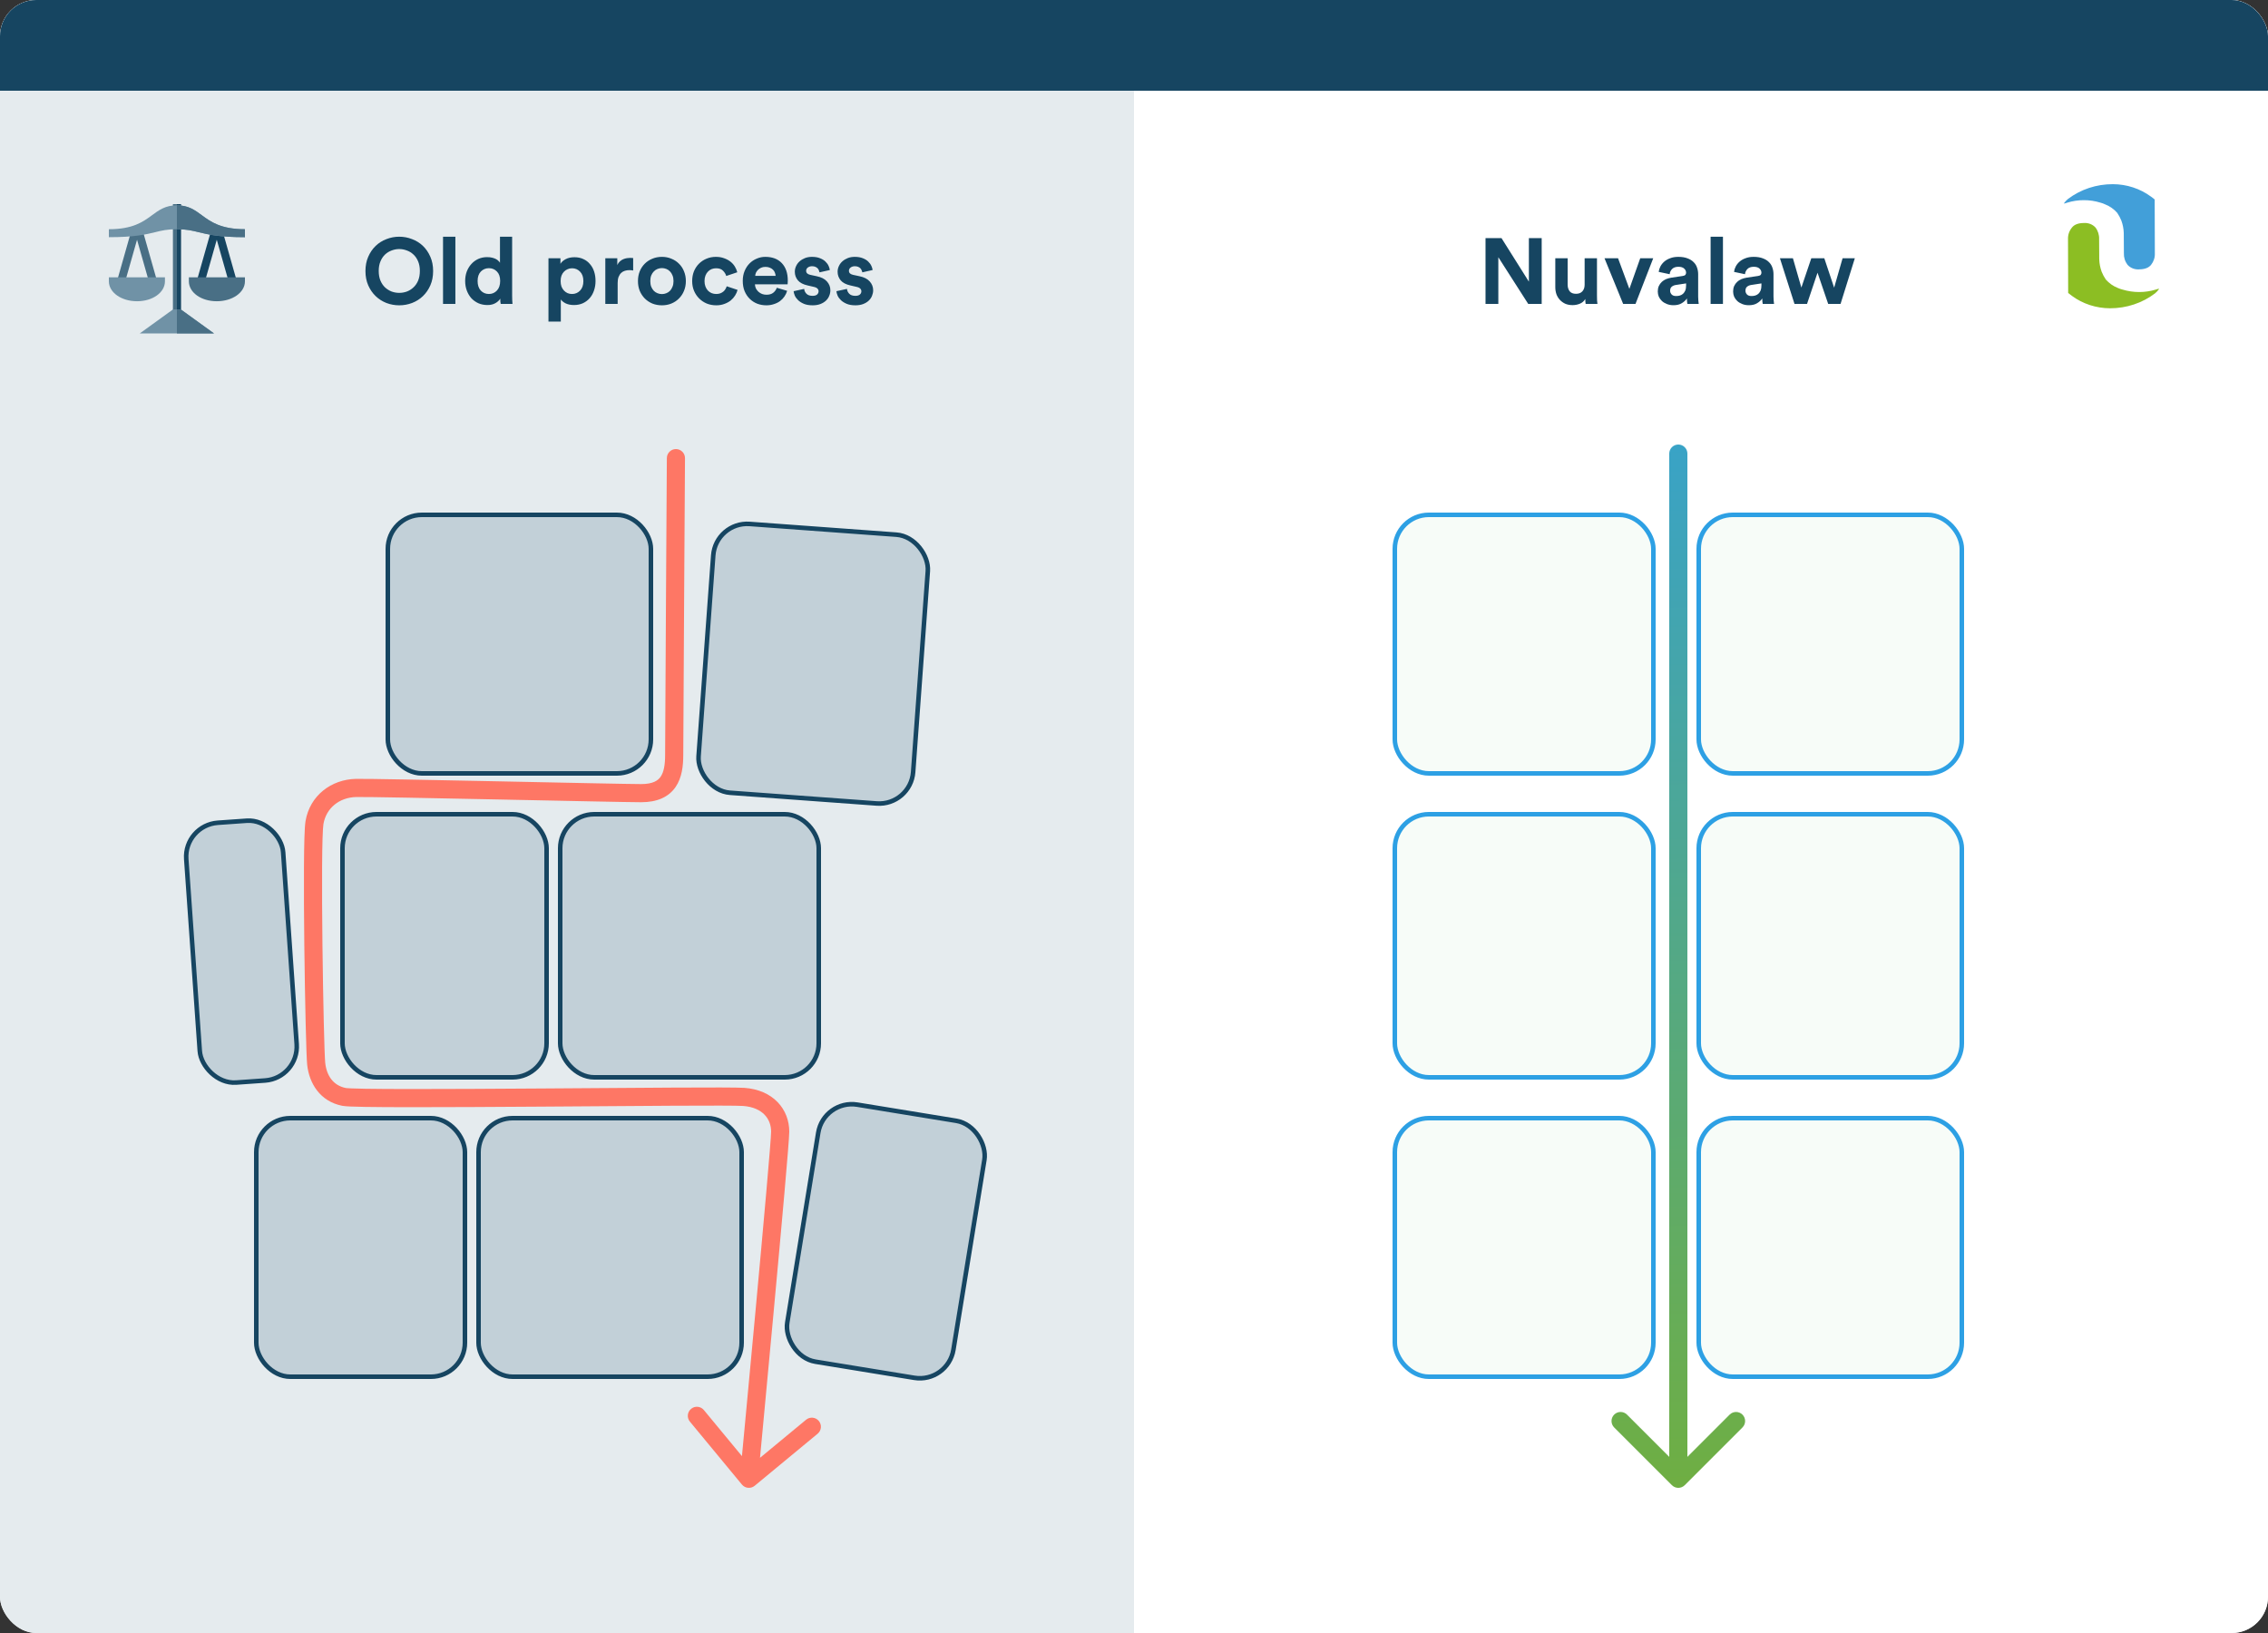<svg width="500" height="360" viewBox="0 0 500 360" fill="none" xmlns="http://www.w3.org/2000/svg">
<rect x="0" y="0" width="500" height="360" fill="#333333" stroke="none"/>
<g clip-path="url(#clip0)">
<rect width="500" height="360" rx="8" fill="#F5F7F8"/>
<rect width="250" height="400" fill="#E5EBEE"/>
<rect x="250" width="250" height="400" fill="white"/>
<rect x="307.5" y="113.5" width="57" height="57" rx="7.5" fill="#F7FCF8" stroke="#2DA0E4"/>
<rect x="374.5" y="113.5" width="58" height="57" rx="7.5" fill="#F7FCF8" stroke="#2DA0E4"/>
<rect x="374.5" y="179.5" width="58" height="58" rx="7.5" fill="#F7FCF8" stroke="#2DA0E4"/>
<rect x="85.5" y="113.5" width="58" height="57" rx="7.5" fill="#7092A6" fill-opacity="0.3" stroke="#164561"/>
<rect x="157.789" y="114.96" width="47.43" height="59.417" rx="7.5" transform="rotate(4.178 157.789 114.96)" fill="#7092A6" fill-opacity="0.3" stroke="#164561"/>
<rect x="123.5" y="179.5" width="57" height="58" rx="7.5" fill="#7092A6" fill-opacity="0.3" stroke="#164561"/>
<rect x="105.5" y="246.5" width="58" height="57" rx="7.5" fill="#7092A6" fill-opacity="0.3" stroke="#164561"/>
<rect x="75.5" y="179.5" width="45" height="58" rx="7.5" fill="#7092A6" fill-opacity="0.3" stroke="#164561"/>
<rect x="40.534" y="181.908" width="21.414" height="57.412" rx="7.5" transform="rotate(-4.033 40.534 181.908)" fill="#7092A6" fill-opacity="0.3" stroke="#164561"/>
<rect x="56.5" y="246.5" width="46" height="57" rx="7.5" fill="#7092A6" fill-opacity="0.3" stroke="#164561"/>
<rect x="181.597" y="242.316" width="37.114" height="57.412" rx="7.5" transform="rotate(9.267 181.597 242.316)" fill="#7092A6" fill-opacity="0.3" stroke="#164561"/>
<rect x="307.5" y="246.5" width="57" height="57" rx="7.5" fill="#F7FCF8" stroke="#2DA0E4"/>
<rect x="374.5" y="246.5" width="58" height="57" rx="7.5" fill="#F7FCF8" stroke="#2DA0E4"/>
<rect x="307.5" y="179.5" width="57" height="58" rx="7.5" fill="#F7FCF8" stroke="#2DA0E4"/>
<path d="M372 100C372 98.895 371.105 98 370 98C368.895 98 368 98.895 368 100L372 100ZM368.586 327.414C369.367 328.195 370.633 328.195 371.414 327.414L384.142 314.686C384.923 313.905 384.923 312.639 384.142 311.858C383.361 311.077 382.095 311.077 381.314 311.858L370 323.172L358.686 311.858C357.905 311.077 356.639 311.077 355.858 311.858C355.077 312.639 355.077 313.905 355.858 314.686L368.586 327.414ZM368 100L368 326L372 326L372 100L368 100Z" fill="url(#paint0_linear)"/>
<path d="M151.014 101.013C151.021 99.908 150.131 99.007 149.026 99C147.922 98.993 147.021 99.883 147.014 100.987L151.014 101.013ZM163.563 327.274C164.267 328.126 165.527 328.245 166.378 327.541L180.251 316.072C181.103 315.368 181.222 314.108 180.518 313.256C179.815 312.405 178.554 312.286 177.703 312.989L165.371 323.184L155.176 310.853C154.473 310.001 153.212 309.882 152.361 310.586C151.509 311.289 151.39 312.55 152.093 313.401L163.563 327.274ZM75.449 243.778C75.87 243.862 76.57 243.904 77.317 243.936C78.132 243.971 79.199 243.999 80.473 244.02C83.025 244.063 86.455 244.082 90.469 244.085C98.499 244.091 108.897 244.032 119.337 243.96C129.78 243.888 140.263 243.804 148.473 243.762C156.749 243.72 162.571 243.723 163.812 243.811L164.097 239.821C162.657 239.719 156.602 239.721 148.453 239.763C140.238 239.804 129.745 239.888 119.309 239.96C108.869 240.032 98.485 240.091 90.472 240.085C86.464 240.082 83.059 240.063 80.54 240.021C79.28 239.999 78.252 239.973 77.488 239.94C77.105 239.924 76.8 239.906 76.57 239.889C76.316 239.869 76.225 239.854 76.232 239.855L75.449 243.778ZM149.014 101C147.014 100.987 147.014 100.988 147.014 100.988C147.014 100.989 147.014 100.989 147.014 100.99C147.014 100.992 147.014 100.995 147.014 100.998C147.014 101.006 147.014 101.017 147.013 101.032C147.013 101.061 147.013 101.104 147.013 101.162C147.012 101.277 147.011 101.448 147.009 101.672C147.007 102.119 147.003 102.774 146.997 103.611C146.987 105.283 146.972 107.678 146.954 110.566C146.918 116.342 146.87 124.09 146.822 131.983C146.726 147.761 146.631 164.13 146.631 166.434H150.631C150.631 164.146 150.726 147.797 150.822 132.007C150.87 124.115 150.918 116.366 150.954 110.591C150.972 107.703 150.987 105.308 150.997 103.636C151.002 102.799 151.007 102.144 151.009 101.697C151.011 101.474 151.012 101.303 151.013 101.187C151.013 101.13 151.013 101.086 151.013 101.057C151.013 101.042 151.014 101.031 151.014 101.024C151.014 101.02 151.014 101.017 151.014 101.015C151.014 101.014 151.014 101.014 151.014 101.013C151.014 101.013 151.014 101.013 149.014 101ZM146.631 166.434C146.631 168.654 146.332 170.229 145.642 171.231C145.068 172.065 143.97 172.852 141.352 172.852V176.852C144.863 176.852 147.405 175.725 148.937 173.499C150.355 171.44 150.631 168.805 150.631 166.434H146.631ZM141.352 172.852C138.845 172.852 124.324 172.543 109.801 172.244C95.343 171.947 80.835 171.658 78.483 171.704L78.562 175.704C80.807 175.659 95.179 175.944 109.719 176.243C124.194 176.541 138.79 176.852 141.352 176.852V172.852ZM78.483 171.704C73.023 171.813 68.296 175.391 67.355 181.028L71.301 181.686C71.892 178.14 74.827 175.778 78.562 175.704L78.483 171.704ZM67.355 181.028C67.233 181.76 67.16 183.109 67.109 184.758C67.057 186.463 67.026 188.635 67.011 191.109C66.981 196.058 67.017 202.253 67.088 208.405C67.231 220.626 67.517 232.918 67.723 234.767L71.699 234.325C71.521 232.73 71.233 220.723 71.088 208.359C71.016 202.218 70.981 196.049 71.01 191.133C71.025 188.674 71.057 186.538 71.108 184.881C71.16 183.169 71.231 182.102 71.301 181.686L67.355 181.028ZM67.723 234.767C68.172 238.798 70.517 242.792 75.449 243.778L76.232 239.855C73.502 239.31 72.016 237.182 71.699 234.325L67.723 234.767ZM163.812 243.811C166.083 243.973 167.605 244.763 168.551 245.741C169.501 246.725 170 248.03 170 249.469H174C174 247.082 173.158 244.752 171.427 242.961C169.691 241.166 167.19 240.042 164.097 239.821L163.812 243.811ZM170 249.469C170 250.311 169.583 255.435 168.93 262.866C168.284 270.216 167.422 279.659 166.561 288.986C165.699 298.311 164.837 307.518 164.19 314.393C163.867 317.831 163.598 320.685 163.409 322.68C163.315 323.678 163.241 324.461 163.19 324.994C163.165 325.261 163.146 325.465 163.133 325.603C163.126 325.671 163.121 325.724 163.118 325.759C163.116 325.776 163.115 325.789 163.114 325.798C163.114 325.802 163.114 325.806 163.113 325.808C163.113 325.809 163.113 325.81 163.113 325.81C163.113 325.811 163.113 325.811 165.104 326C167.095 326.189 167.095 326.189 167.095 326.188C167.095 326.187 167.095 326.187 167.096 326.186C167.096 326.183 167.096 326.18 167.096 326.176C167.097 326.167 167.099 326.154 167.1 326.136C167.104 326.101 167.108 326.049 167.115 325.98C167.128 325.842 167.147 325.638 167.173 325.371C167.223 324.838 167.297 324.055 167.392 323.057C167.58 321.061 167.85 318.206 168.173 314.767C168.819 307.891 169.681 298.682 170.544 289.354C171.406 280.026 172.268 270.575 172.915 263.217C173.555 255.94 174 250.541 174 249.469H170Z" fill="#FE7765"/>
<rect width="500" height="20" fill="#164561"/>
<path d="M83.493 59.734C83.493 60.553 83.623 61.27 83.882 61.883C84.141 62.484 84.482 62.982 84.905 63.377C85.342 63.773 85.826 64.073 86.358 64.278C86.904 64.469 87.457 64.564 88.016 64.564C88.576 64.564 89.128 64.469 89.674 64.278C90.22 64.073 90.704 63.773 91.127 63.377C91.564 62.982 91.912 62.484 92.171 61.883C92.43 61.27 92.56 60.553 92.56 59.734C92.56 58.916 92.43 58.206 92.171 57.606C91.912 56.992 91.564 56.487 91.127 56.092C90.704 55.696 90.22 55.403 89.674 55.212C89.128 55.007 88.576 54.904 88.016 54.904C87.457 54.904 86.904 55.007 86.358 55.212C85.826 55.403 85.342 55.696 84.905 56.092C84.482 56.487 84.141 56.992 83.882 57.606C83.623 58.206 83.493 58.916 83.493 59.734ZM80.567 59.755C80.567 58.582 80.771 57.531 81.18 56.603C81.59 55.662 82.135 54.864 82.818 54.209C83.5 53.554 84.291 53.056 85.192 52.715C86.092 52.36 87.034 52.182 88.016 52.182C88.999 52.182 89.94 52.36 90.841 52.715C91.755 53.056 92.553 53.554 93.235 54.209C93.917 54.864 94.463 55.662 94.872 56.603C95.282 57.531 95.486 58.582 95.486 59.755C95.486 60.928 95.282 61.979 94.872 62.907C94.463 63.835 93.917 64.626 93.235 65.281C92.553 65.936 91.755 66.441 90.841 66.795C89.94 67.136 88.999 67.307 88.016 67.307C87.034 67.307 86.092 67.136 85.192 66.795C84.291 66.441 83.5 65.936 82.818 65.281C82.135 64.626 81.59 63.835 81.18 62.907C80.771 61.979 80.567 60.928 80.567 59.755ZM97.67 67V52.182H100.392V67H97.67ZM112.905 65.178C112.905 65.52 112.912 65.861 112.926 66.202C112.939 66.529 112.96 66.795 112.987 67H110.388C110.36 66.891 110.333 66.727 110.306 66.509C110.292 66.29 110.285 66.065 110.285 65.833C110.054 66.229 109.692 66.563 109.201 66.836C108.723 67.109 108.143 67.246 107.461 67.246C106.738 67.246 106.076 67.116 105.476 66.857C104.876 66.584 104.357 66.216 103.92 65.752C103.497 65.274 103.163 64.715 102.918 64.073C102.672 63.418 102.549 62.709 102.549 61.945C102.549 61.208 102.665 60.519 102.897 59.878C103.143 59.236 103.477 58.684 103.9 58.22C104.323 57.742 104.828 57.367 105.414 57.094C106.015 56.822 106.67 56.685 107.379 56.685C107.816 56.685 108.191 56.726 108.505 56.808C108.832 56.89 109.112 56.992 109.344 57.115C109.576 57.238 109.76 57.374 109.897 57.524C110.047 57.661 110.156 57.797 110.224 57.934V52.182H112.905V65.178ZM105.292 61.945C105.292 62.845 105.524 63.548 105.988 64.053C106.465 64.558 107.065 64.81 107.789 64.81C108.484 64.81 109.071 64.558 109.549 64.053C110.026 63.548 110.265 62.839 110.265 61.924C110.265 61.024 110.026 60.335 109.549 59.857C109.071 59.366 108.484 59.12 107.789 59.12C107.093 59.12 106.499 59.366 106.008 59.857C105.53 60.349 105.292 61.044 105.292 61.945ZM120.915 70.889V56.931H123.555V58.159C123.787 57.763 124.169 57.422 124.701 57.135C125.233 56.849 125.881 56.706 126.645 56.706C127.382 56.706 128.037 56.842 128.61 57.115C129.183 57.374 129.667 57.742 130.063 58.22C130.472 58.684 130.779 59.236 130.984 59.878C131.189 60.505 131.291 61.194 131.291 61.945C131.291 62.709 131.175 63.418 130.943 64.073C130.725 64.715 130.404 65.274 129.981 65.752C129.572 66.216 129.074 66.584 128.487 66.857C127.9 67.116 127.252 67.246 126.543 67.246C125.847 67.246 125.247 67.13 124.742 66.898C124.251 66.652 123.882 66.359 123.637 66.018V70.889H120.915ZM128.61 61.965C128.61 61.065 128.364 60.369 127.873 59.878C127.396 59.387 126.809 59.141 126.113 59.141C125.758 59.141 125.431 59.209 125.131 59.346C124.83 59.468 124.564 59.653 124.332 59.898C124.101 60.13 123.916 60.423 123.78 60.778C123.657 61.119 123.596 61.515 123.596 61.965C123.596 62.416 123.657 62.818 123.78 63.173C123.916 63.514 124.101 63.807 124.332 64.053C124.564 64.299 124.83 64.49 125.131 64.626C125.431 64.749 125.758 64.81 126.113 64.81C126.809 64.81 127.396 64.564 127.873 64.073C128.364 63.569 128.61 62.866 128.61 61.965ZM139.586 59.632C139.313 59.578 139.04 59.55 138.767 59.55C138.413 59.55 138.078 59.598 137.765 59.694C137.451 59.789 137.178 59.946 136.946 60.164C136.714 60.383 136.523 60.676 136.373 61.044C136.236 61.399 136.168 61.849 136.168 62.395V67H133.446V56.931H136.086V58.425C136.236 58.097 136.427 57.831 136.659 57.627C136.905 57.408 137.157 57.244 137.417 57.135C137.689 57.026 137.956 56.951 138.215 56.91C138.488 56.869 138.733 56.849 138.952 56.849C139.061 56.849 139.163 56.856 139.259 56.869C139.368 56.869 139.477 56.876 139.586 56.89V59.632ZM145.924 64.831C146.251 64.831 146.572 64.769 146.886 64.646C147.2 64.524 147.472 64.346 147.704 64.114C147.936 63.869 148.121 63.569 148.257 63.214C148.407 62.859 148.482 62.443 148.482 61.965C148.482 61.488 148.407 61.072 148.257 60.717C148.121 60.362 147.936 60.069 147.704 59.837C147.472 59.591 147.2 59.407 146.886 59.284C146.572 59.161 146.251 59.1 145.924 59.1C145.596 59.1 145.276 59.161 144.962 59.284C144.648 59.407 144.375 59.591 144.143 59.837C143.911 60.069 143.72 60.362 143.57 60.717C143.434 61.072 143.366 61.488 143.366 61.965C143.366 62.443 143.434 62.859 143.57 63.214C143.72 63.569 143.911 63.869 144.143 64.114C144.375 64.346 144.648 64.524 144.962 64.646C145.276 64.769 145.596 64.831 145.924 64.831ZM145.924 56.624C146.674 56.624 147.37 56.76 148.011 57.033C148.666 57.292 149.226 57.661 149.69 58.138C150.167 58.602 150.536 59.161 150.795 59.816C151.068 60.471 151.204 61.188 151.204 61.965C151.204 62.743 151.068 63.459 150.795 64.114C150.536 64.755 150.167 65.315 149.69 65.793C149.226 66.27 148.666 66.645 148.011 66.918C147.37 67.177 146.674 67.307 145.924 67.307C145.173 67.307 144.471 67.177 143.816 66.918C143.175 66.645 142.615 66.27 142.138 65.793C141.674 65.315 141.305 64.755 141.032 64.114C140.773 63.459 140.644 62.743 140.644 61.965C140.644 61.188 140.773 60.471 141.032 59.816C141.305 59.161 141.674 58.602 142.138 58.138C142.615 57.661 143.175 57.292 143.816 57.033C144.471 56.76 145.173 56.624 145.924 56.624ZM157.876 59.141C157.521 59.141 157.187 59.202 156.873 59.325C156.573 59.448 156.307 59.632 156.075 59.878C155.843 60.11 155.659 60.403 155.522 60.758C155.386 61.113 155.317 61.515 155.317 61.965C155.317 62.416 155.386 62.818 155.522 63.173C155.659 63.528 155.843 63.828 156.075 64.073C156.32 64.319 156.593 64.503 156.893 64.626C157.207 64.749 157.541 64.81 157.896 64.81C158.237 64.81 158.537 64.762 158.797 64.667C159.07 64.558 159.302 64.421 159.493 64.257C159.684 64.094 159.834 63.91 159.943 63.705C160.066 63.5 160.154 63.302 160.209 63.111L162.603 63.91C162.494 64.333 162.31 64.749 162.051 65.158C161.805 65.554 161.485 65.915 161.089 66.243C160.693 66.557 160.229 66.809 159.697 67C159.165 67.205 158.565 67.307 157.896 67.307C157.159 67.307 156.464 67.177 155.809 66.918C155.167 66.645 154.608 66.27 154.13 65.793C153.653 65.315 153.278 64.755 153.005 64.114C152.732 63.459 152.595 62.743 152.595 61.965C152.595 61.188 152.725 60.471 152.984 59.816C153.257 59.161 153.626 58.602 154.089 58.138C154.567 57.661 155.12 57.292 155.747 57.033C156.389 56.76 157.078 56.624 157.814 56.624C158.497 56.624 159.104 56.726 159.636 56.931C160.182 57.122 160.652 57.374 161.048 57.688C161.444 58.002 161.764 58.363 162.01 58.773C162.256 59.182 162.433 59.598 162.542 60.021L160.107 60.84C159.984 60.417 159.745 60.028 159.39 59.673C159.049 59.318 158.544 59.141 157.876 59.141ZM170.993 60.819C170.979 60.574 170.925 60.335 170.829 60.103C170.747 59.857 170.611 59.646 170.42 59.468C170.243 59.277 170.011 59.127 169.724 59.018C169.451 58.895 169.124 58.834 168.742 58.834C168.387 58.834 168.073 58.895 167.8 59.018C167.527 59.141 167.295 59.298 167.104 59.489C166.913 59.68 166.763 59.891 166.654 60.123C166.559 60.355 166.504 60.587 166.49 60.819H170.993ZM173.531 64.114C173.408 64.551 173.21 64.967 172.937 65.363C172.678 65.745 172.357 66.079 171.975 66.365C171.593 66.652 171.143 66.877 170.625 67.041C170.12 67.218 169.56 67.307 168.946 67.307C168.25 67.307 167.589 67.191 166.961 66.959C166.333 66.713 165.781 66.359 165.303 65.895C164.826 65.431 164.444 64.865 164.157 64.196C163.884 63.528 163.748 62.77 163.748 61.924C163.748 61.119 163.884 60.389 164.157 59.734C164.43 59.08 164.792 58.527 165.242 58.077C165.706 57.613 166.238 57.258 166.838 57.013C167.439 56.753 168.059 56.624 168.701 56.624C170.27 56.624 171.491 57.087 172.364 58.015C173.237 58.943 173.674 60.219 173.674 61.843C173.674 62.033 173.667 62.218 173.654 62.395C173.64 62.559 173.633 62.654 173.633 62.682H166.429C166.443 63.009 166.518 63.316 166.654 63.603C166.804 63.876 166.988 64.114 167.207 64.319C167.439 64.524 167.705 64.687 168.005 64.81C168.305 64.919 168.626 64.974 168.967 64.974C169.608 64.974 170.106 64.831 170.461 64.544C170.829 64.257 171.095 63.889 171.259 63.439L173.531 64.114ZM177.291 63.684C177.318 64.08 177.482 64.435 177.782 64.749C178.082 65.062 178.533 65.219 179.133 65.219C179.583 65.219 179.918 65.124 180.136 64.933C180.354 64.728 180.463 64.49 180.463 64.217C180.463 63.985 180.382 63.787 180.218 63.623C180.054 63.446 179.774 63.316 179.379 63.234L178.048 62.927C177.066 62.709 176.35 62.334 175.899 61.802C175.449 61.256 175.224 60.628 175.224 59.919C175.224 59.468 175.32 59.045 175.511 58.65C175.702 58.24 175.961 57.892 176.288 57.606C176.629 57.306 177.025 57.067 177.475 56.89C177.939 56.712 178.444 56.624 178.99 56.624C179.699 56.624 180.3 56.726 180.791 56.931C181.282 57.122 181.678 57.367 181.978 57.667C182.292 57.968 182.524 58.288 182.674 58.629C182.824 58.957 182.912 59.257 182.94 59.53L180.668 60.041C180.641 59.891 180.593 59.741 180.525 59.591C180.47 59.428 180.375 59.277 180.238 59.141C180.102 59.005 179.931 58.895 179.727 58.813C179.536 58.732 179.297 58.691 179.01 58.691C178.656 58.691 178.349 58.786 178.089 58.977C177.844 59.168 177.721 59.407 177.721 59.694C177.721 59.939 177.803 60.137 177.966 60.287C178.144 60.437 178.369 60.539 178.642 60.594L180.075 60.901C181.071 61.106 181.814 61.488 182.305 62.047C182.81 62.607 183.063 63.255 183.063 63.992C183.063 64.401 182.981 64.803 182.817 65.199C182.667 65.595 182.428 65.949 182.101 66.263C181.773 66.577 181.364 66.829 180.873 67.02C180.382 67.212 179.808 67.307 179.154 67.307C178.389 67.307 177.748 67.198 177.23 66.98C176.711 66.761 176.288 66.495 175.961 66.181C175.633 65.868 175.388 65.533 175.224 65.178C175.074 64.81 174.985 64.483 174.958 64.196L177.291 63.684ZM186.725 63.684C186.752 64.08 186.916 64.435 187.216 64.749C187.516 65.062 187.966 65.219 188.567 65.219C189.017 65.219 189.351 65.124 189.57 64.933C189.788 64.728 189.897 64.49 189.897 64.217C189.897 63.985 189.815 63.787 189.651 63.623C189.488 63.446 189.208 63.316 188.812 63.234L187.482 62.927C186.5 62.709 185.783 62.334 185.333 61.802C184.883 61.256 184.658 60.628 184.658 59.919C184.658 59.468 184.753 59.045 184.944 58.65C185.135 58.24 185.394 57.892 185.722 57.606C186.063 57.306 186.459 57.067 186.909 56.89C187.373 56.712 187.878 56.624 188.423 56.624C189.133 56.624 189.733 56.726 190.224 56.931C190.716 57.122 191.111 57.367 191.412 57.667C191.725 57.968 191.957 58.288 192.107 58.629C192.257 58.957 192.346 59.257 192.373 59.53L190.102 60.041C190.074 59.891 190.027 59.741 189.958 59.591C189.904 59.428 189.808 59.277 189.672 59.141C189.535 59.005 189.365 58.895 189.16 58.813C188.969 58.732 188.73 58.691 188.444 58.691C188.089 58.691 187.782 58.786 187.523 58.977C187.277 59.168 187.155 59.407 187.155 59.694C187.155 59.939 187.236 60.137 187.4 60.287C187.578 60.437 187.803 60.539 188.076 60.594L189.508 60.901C190.504 61.106 191.248 61.488 191.739 62.047C192.244 62.607 192.496 63.255 192.496 63.992C192.496 64.401 192.414 64.803 192.251 65.199C192.101 65.595 191.862 65.949 191.534 66.263C191.207 66.577 190.798 66.829 190.306 67.02C189.815 67.212 189.242 67.307 188.587 67.307C187.823 67.307 187.182 67.198 186.663 66.98C186.145 66.761 185.722 66.495 185.394 66.181C185.067 65.868 184.821 65.533 184.658 65.178C184.508 64.81 184.419 64.483 184.392 64.196L186.725 63.684Z" fill="#164561"/>
<path d="M336.91 67L330.32 56.706V67H327.496V52.489H331.016L337.054 62.088V52.489H339.878V67H336.91ZM349.571 67C349.543 66.891 349.523 66.734 349.509 66.529C349.496 66.325 349.489 66.12 349.489 65.915C349.216 66.393 348.813 66.741 348.281 66.959C347.763 67.164 347.238 67.266 346.705 67.266C346.091 67.266 345.546 67.164 345.068 66.959C344.604 66.741 344.209 66.454 343.881 66.1C343.554 65.745 343.301 65.329 343.124 64.851C342.96 64.36 342.878 63.841 342.878 63.296V56.931H345.6V62.743C345.6 63.316 345.744 63.8 346.03 64.196C346.33 64.578 346.801 64.769 347.442 64.769C348.056 64.769 348.527 64.585 348.854 64.217C349.182 63.848 349.346 63.371 349.346 62.784V56.931H352.068V65.178C352.068 65.574 352.074 65.936 352.088 66.263C352.115 66.577 352.143 66.823 352.17 67H349.571ZM360.56 67H357.838L353.724 56.931H356.712L359.209 63.684L361.604 56.931H364.469L360.56 67ZM365.471 64.257C365.471 63.807 365.546 63.412 365.696 63.071C365.86 62.716 366.078 62.409 366.351 62.15C366.624 61.89 366.938 61.686 367.293 61.535C367.661 61.385 368.057 61.276 368.48 61.208L370.956 60.84C371.243 60.799 371.44 60.717 371.55 60.594C371.659 60.458 371.713 60.301 371.713 60.123C371.713 59.769 371.57 59.462 371.283 59.202C371.011 58.943 370.588 58.813 370.015 58.813C369.414 58.813 368.95 58.977 368.623 59.305C368.309 59.632 368.132 60.014 368.091 60.451L365.676 59.939C365.717 59.544 365.839 59.148 366.044 58.752C366.249 58.356 366.528 58.002 366.883 57.688C367.238 57.374 367.675 57.122 368.193 56.931C368.712 56.726 369.312 56.624 369.994 56.624C370.785 56.624 371.461 56.733 372.02 56.951C372.58 57.156 373.03 57.435 373.371 57.79C373.726 58.131 373.978 58.534 374.128 58.998C374.292 59.462 374.374 59.946 374.374 60.451V65.404C374.374 65.677 374.387 65.97 374.415 66.284C374.442 66.584 374.469 66.823 374.497 67H372C371.972 66.864 371.945 66.679 371.918 66.447C371.904 66.202 371.897 65.984 371.897 65.793C371.638 66.188 371.263 66.536 370.772 66.836C370.294 67.136 369.68 67.287 368.93 67.287C368.398 67.287 367.913 67.198 367.477 67.02C367.054 66.857 366.692 66.638 366.392 66.365C366.092 66.079 365.86 65.758 365.696 65.404C365.546 65.035 365.471 64.653 365.471 64.257ZM369.503 65.26C369.789 65.26 370.062 65.226 370.322 65.158C370.594 65.076 370.833 64.947 371.038 64.769C371.243 64.578 371.406 64.339 371.529 64.053C371.652 63.753 371.713 63.377 371.713 62.927V62.477L369.441 62.825C369.087 62.88 368.787 63.009 368.541 63.214C368.309 63.405 368.193 63.698 368.193 64.094C368.193 64.394 368.302 64.667 368.521 64.912C368.739 65.144 369.066 65.26 369.503 65.26ZM377.118 67V52.182H379.84V67H377.118ZM382.08 64.257C382.08 63.807 382.155 63.412 382.305 63.071C382.469 62.716 382.687 62.409 382.96 62.15C383.233 61.89 383.547 61.686 383.901 61.535C384.27 61.385 384.665 61.276 385.088 61.208L387.565 60.84C387.851 60.799 388.049 60.717 388.158 60.594C388.267 60.458 388.322 60.301 388.322 60.123C388.322 59.769 388.179 59.462 387.892 59.202C387.619 58.943 387.196 58.813 386.623 58.813C386.023 58.813 385.559 58.977 385.232 59.305C384.918 59.632 384.74 60.014 384.7 60.451L382.284 59.939C382.325 59.544 382.448 59.148 382.653 58.752C382.858 58.356 383.137 58.002 383.492 57.688C383.847 57.374 384.283 57.122 384.802 56.931C385.32 56.726 385.921 56.624 386.603 56.624C387.394 56.624 388.07 56.733 388.629 56.951C389.188 57.156 389.639 57.435 389.98 57.79C390.335 58.131 390.587 58.534 390.737 58.998C390.901 59.462 390.983 59.946 390.983 60.451V65.404C390.983 65.677 390.996 65.97 391.024 66.284C391.051 66.584 391.078 66.823 391.105 67H388.609C388.581 66.864 388.554 66.679 388.527 66.447C388.513 66.202 388.506 65.984 388.506 65.793C388.247 66.188 387.872 66.536 387.381 66.836C386.903 67.136 386.289 67.287 385.539 67.287C385.007 67.287 384.522 67.198 384.086 67.02C383.663 66.857 383.301 66.638 383.001 66.365C382.701 66.079 382.469 65.758 382.305 65.404C382.155 65.035 382.08 64.653 382.08 64.257ZM386.112 65.26C386.398 65.26 386.671 65.226 386.93 65.158C387.203 65.076 387.442 64.947 387.647 64.769C387.851 64.578 388.015 64.339 388.138 64.053C388.261 63.753 388.322 63.377 388.322 62.927V62.477L386.05 62.825C385.696 62.88 385.395 63.009 385.15 63.214C384.918 63.405 384.802 63.698 384.802 64.094C384.802 64.394 384.911 64.667 385.129 64.912C385.348 65.144 385.675 65.26 386.112 65.26ZM402.182 56.931L404.351 63.418L406.214 56.931H408.915L405.763 67H403.041L400.688 60.123L398.375 67H395.612L392.399 56.931H395.264L397.127 63.398L399.317 56.931H402.182Z" fill="#164561"/>
<g clip-path="url(#clip1)">
<path d="M39 43.5H38.121V46.137H39H39.879V43.5H39Z" fill="#496F85"/>
<path d="M39 43.5H39.879V46.137H39V43.5Z" fill="#164561"/>
<path d="M39 48.773H38.121V69.984H39H39.879V48.773H39Z" fill="#496F85"/>
<path d="M39 48.773H39.879V69.984H39V48.773Z" fill="#164561"/>
<path d="M52.15 61.775L49.056 50.887L46.552 50.782L43.428 61.775L45.119 62.257L47.789 52.853L50.459 62.257L52.15 61.775Z" fill="#164561"/>
<path d="M34.572 61.775L31.448 50.782L28.943 50.887L25.85 61.775L27.541 62.257L30.211 52.852L32.881 62.257L34.572 61.775Z" fill="#496F85"/>
<path d="M30.211 66.41C26.761 66.41 24 64.48 24 62.016V61.137H36.363V62.016C36.363 64.48 33.66 66.41 30.211 66.41Z" fill="#7092A6"/>
<path d="M47.789 66.41C44.34 66.41 41.637 64.48 41.637 62.016V61.137H54V62.016C54 64.48 51.239 66.41 47.789 66.41Z" fill="#496F85"/>
<path d="M44.533 47.477C42.989 46.335 41.529 45.258 39 45.258C36.471 45.258 35.011 46.335 33.467 47.477C31.528 48.908 29.272 50.531 24 50.531V52.289C29.667 52.289 32.206 51.679 34.199 51.188C35.63 50.836 36.866 50.531 39 50.531C41.134 50.531 42.37 50.836 43.801 51.188C45.794 51.679 48.333 52.289 54 52.289V50.531C48.728 50.531 46.472 48.908 44.533 47.477Z" fill="#7092A6"/>
<path d="M54 52.289V50.531C48.728 50.531 46.472 48.908 44.533 47.477C42.989 46.335 41.529 45.258 39 45.258V50.531C41.134 50.531 42.37 50.836 43.801 51.188C45.794 51.679 48.333 52.289 54 52.289Z" fill="#496F85"/>
<path d="M39.879 68.227H39H38.121L30.822 73.5H39H47.176L39.879 68.227Z" fill="#7092A6"/>
<path d="M39.879 68.227H39V73.5H47.176L39.879 68.227Z" fill="#496F85"/>
</g>
<path fill-rule="evenodd" clip-rule="evenodd" d="M455 44.873C455 44.873 455 44.818 455.047 44.779C455.289 44.44 455.577 44.132 455.905 43.864C458.705 41.742 462.197 40.59 465.795 40.602C468.844 40.609 471.804 41.574 474.201 43.343C474.481 43.546 474.785 43.76 475.019 43.979L475.054 55.871C475.091 56.772 474.798 57.658 474.224 58.382C473.698 59.034 472.846 59.368 471.601 59.38C471.119 59.416 470.635 59.344 470.189 59.17C469.742 58.997 469.345 58.727 469.031 58.382C468.472 57.638 468.191 56.742 468.231 55.832L468.202 51.369C468.174 50.436 467.995 49.511 467.67 48.628C467.431 48.032 467.125 47.46 466.759 46.923C466.045 46.101 465.126 45.457 464.083 45.048C463.755 44.892 463.41 44.768 463.055 44.675C461.865 44.303 460.618 44.118 459.364 44.127C458.135 44.127 456.914 44.312 455.748 44.675C455.683 44.675 455.526 44.757 455.356 44.801C455.242 44.842 455.122 44.866 455 44.873Z" fill="#429FD9"/>
<path fill-rule="evenodd" clip-rule="evenodd" d="M476 63.661C475.988 63.694 475.973 63.725 475.953 63.755C475.712 64.093 475.425 64.401 475.1 64.67C472.293 66.808 468.785 67.97 465.17 67.96C462.12 67.954 459.16 66.989 456.764 65.218C456.484 65.016 456.215 64.802 455.946 64.582L455.911 52.691C455.878 51.777 456.186 50.881 456.782 50.158C457.301 49.505 458.154 49.171 459.404 49.16C459.885 49.124 460.369 49.196 460.815 49.369C461.26 49.542 461.656 49.813 461.969 50.158C462.528 50.901 462.809 51.798 462.769 52.707L462.798 57.17C462.829 58.103 463.008 59.028 463.33 59.911C463.569 60.508 463.875 61.079 464.241 61.616C464.955 62.439 465.874 63.083 466.916 63.491C467.246 63.639 467.591 63.757 467.945 63.842C470.321 64.559 472.876 64.559 475.252 63.842C475.316 63.842 475.474 63.76 475.644 63.716C475.759 63.681 475.879 63.662 476 63.661Z" fill="#8CBE23"/>
</g>
<defs>
<linearGradient id="paint0_linear" x1="377" y1="357.5" x2="370" y2="46.5" gradientUnits="userSpaceOnUse">
<stop stop-color="#76B031"/>
<stop offset="1" stop-color="#2DA0E4"/>
</linearGradient>
<clipPath id="clip0">
<rect width="500" height="360" rx="8" fill="white"/>
</clipPath>
<clipPath id="clip1">
<rect width="30" height="30" fill="white" transform="translate(24 45)"/>
</clipPath>
</defs>
</svg>
